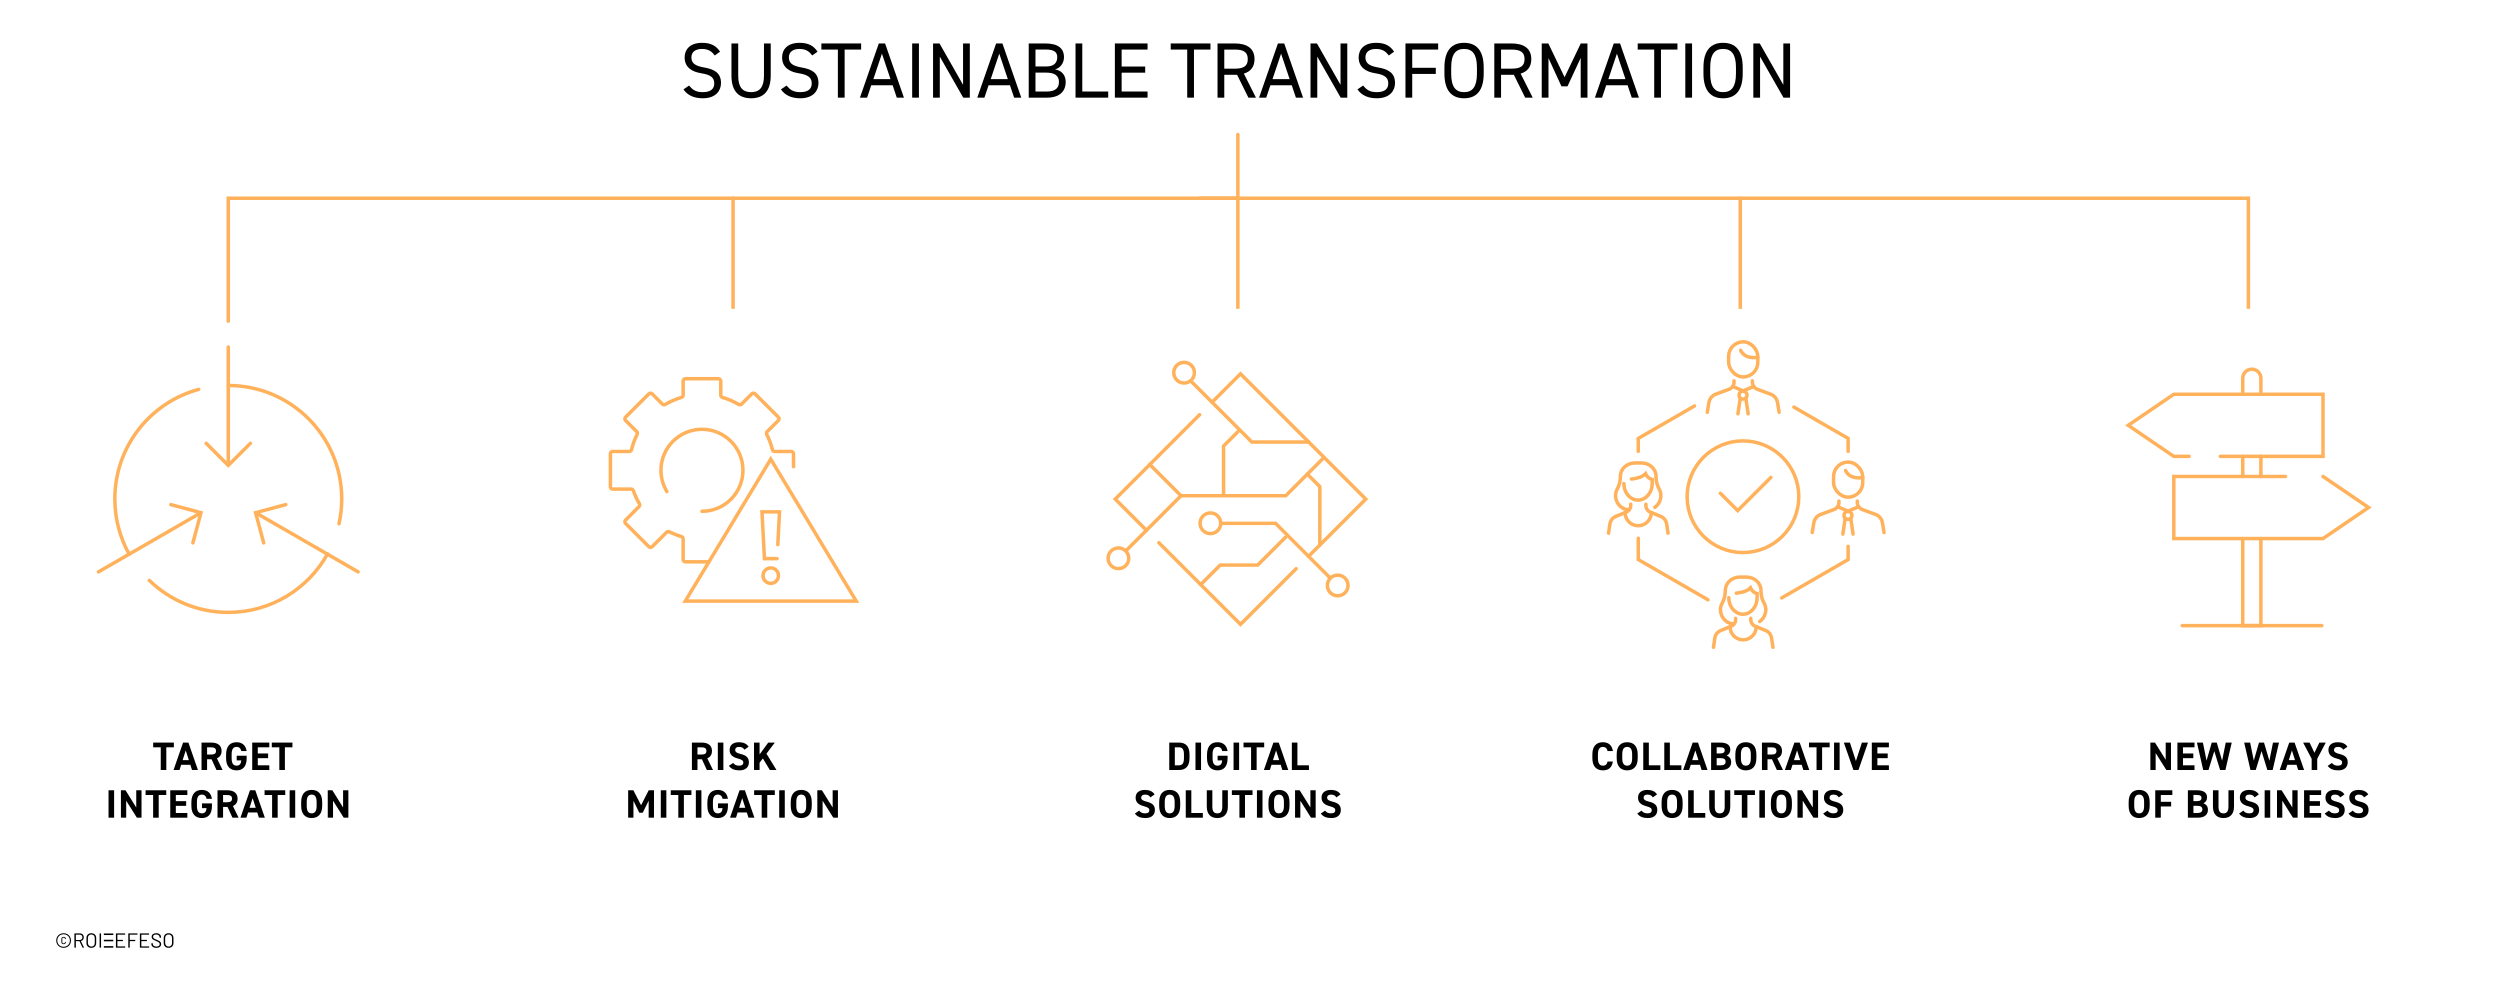 <?xml version="1.0" encoding="UTF-8"?>
<svg xmlns="http://www.w3.org/2000/svg" xmlns:xlink="http://www.w3.org/1999/xlink" id="Ebene_1" data-name="Ebene 1" viewBox="0 0 1069.452 420.997">
  <defs>
    <filter id="drop-shadow-1" filterUnits="userSpaceOnUse">
      <feOffset dx="0" dy="2"></feOffset>
      <feGaussianBlur result="blur" stdDeviation="4"></feGaussianBlur>
      <feFlood flood-color="#000" flood-opacity=".3"></feFlood>
      <feComposite in2="blur" operator="in"></feComposite>
      <feComposite in="SourceGraphic"></feComposite>
    </filter>
    <filter id="drop-shadow-2" filterUnits="userSpaceOnUse">
      <feOffset dx="0" dy="2"></feOffset>
      <feGaussianBlur result="blur-2" stdDeviation="4"></feGaussianBlur>
      <feFlood flood-color="#000" flood-opacity=".3"></feFlood>
      <feComposite in2="blur-2" operator="in"></feComposite>
      <feComposite in="SourceGraphic"></feComposite>
    </filter>
    <filter id="drop-shadow-3" filterUnits="userSpaceOnUse">
      <feOffset dx="0" dy="2"></feOffset>
      <feGaussianBlur result="blur-3" stdDeviation="4"></feGaussianBlur>
      <feFlood flood-color="#000" flood-opacity=".3"></feFlood>
      <feComposite in2="blur-3" operator="in"></feComposite>
      <feComposite in="SourceGraphic"></feComposite>
    </filter>
    <filter id="drop-shadow-4" filterUnits="userSpaceOnUse">
      <feOffset dx="0" dy="2"></feOffset>
      <feGaussianBlur result="blur-4" stdDeviation="4"></feGaussianBlur>
      <feFlood flood-color="#000" flood-opacity=".3"></feFlood>
      <feComposite in2="blur-4" operator="in"></feComposite>
      <feComposite in="SourceGraphic"></feComposite>
    </filter>
    <filter id="drop-shadow-5" filterUnits="userSpaceOnUse">
      <feOffset dx="0" dy="2"></feOffset>
      <feGaussianBlur result="blur-5" stdDeviation="4"></feGaussianBlur>
      <feFlood flood-color="#000" flood-opacity=".3"></feFlood>
      <feComposite in2="blur-5" operator="in"></feComposite>
      <feComposite in="SourceGraphic"></feComposite>
    </filter>
  </defs>
  <polyline points="961.82 134.096 961.82 84.798 513.363 84.798" style="fill: none; stroke: #ffb25b; stroke-linecap: round; stroke-miterlimit: 10; stroke-width: 1.5px;"></polyline>
  <line x1="313.594" y1="135.012" x2="313.594" y2="84.798" style="fill: none; stroke: #ffb25b; stroke-linecap: round; stroke-miterlimit: 10; stroke-width: 1.5px;"></line>
  <line x1="529.534" y1="84.798" x2="529.534" y2="135.012" style="fill: none; stroke: #ffb25b; stroke-linecap: round; stroke-miterlimit: 10; stroke-width: 1.5px;"></line>
  <line x1="744.456" y1="137.402" x2="744.456" y2="84.798" style="fill: none; stroke: #ffb25b; stroke-linecap: round; stroke-miterlimit: 10; stroke-width: 1.5px;"></line>
  <g>
    <path d="m305.778,23.728c-1.243-1.613-2.587-2.789-5.51-2.789-2.688,0-4.503,1.21-4.503,3.629,0,2.755,2.083,3.696,5.478,4.301,4.469.772,7.189,2.386,7.189,6.687,0,3.023-2.016,6.484-7.795,6.484-3.763,0-6.519-1.276-8.266-3.797l2.386-1.646c1.512,1.781,2.856,2.823,5.88,2.823,3.797,0,4.906-1.748,4.906-3.73,0-2.184-1.109-3.662-5.478-4.334s-7.19-2.755-7.19-6.787c0-3.326,2.185-6.25,7.493-6.25,3.696,0,6.015,1.243,7.661,3.797l-2.252,1.613Z"></path>
    <path d="m329.701,18.587v13.742c0,6.854-3.26,9.71-8.4,9.71s-8.399-2.855-8.399-9.677v-13.775h2.889v13.775c0,5.074,1.949,7.057,5.511,7.057s5.511-1.982,5.511-7.057v-13.775h2.89Z"></path>
    <path d="m347.473,23.728c-1.243-1.613-2.587-2.789-5.51-2.789-2.688,0-4.503,1.21-4.503,3.629,0,2.755,2.083,3.696,5.478,4.301,4.469.772,7.189,2.386,7.189,6.687,0,3.023-2.016,6.484-7.795,6.484-3.763,0-6.519-1.276-8.266-3.797l2.386-1.646c1.512,1.781,2.856,2.823,5.88,2.823,3.797,0,4.906-1.748,4.906-3.73,0-2.184-1.109-3.662-5.478-4.334s-7.19-2.755-7.19-6.787c0-3.326,2.185-6.25,7.493-6.25,3.696,0,6.015,1.243,7.661,3.797l-2.252,1.613Z"></path>
    <path d="m368.372,18.587v2.62h-7.057v20.563h-2.89v-20.563h-7.056v-2.62h17.002Z"></path>
    <path d="m367.867,41.771l8.064-23.184h2.688l8.064,23.184h-3.058l-1.781-5.309h-9.139l-1.781,5.309h-3.058Zm5.746-7.93h7.324l-3.662-10.887-3.662,10.887Z"></path>
    <path d="m393.099,41.771h-2.89v-23.184h2.89v23.184Z"></path>
    <path d="m414.87,18.587v23.184h-2.822l-10.014-17.539v17.539h-2.889v-23.184h2.755l10.08,17.707v-17.707h2.89Z"></path>
    <path d="m418.061,41.771l8.064-23.184h2.688l8.064,23.184h-3.058l-1.781-5.309h-9.139l-1.781,5.309h-3.058Zm5.746-7.93h7.324l-3.662-10.887-3.662,10.887Z"></path>
    <path d="m447.157,18.587c5.41,0,7.997,2.049,7.997,5.913,0,2.419-1.579,4.637-3.83,5.175,2.923.537,4.569,2.486,4.569,5.443,0,3.359-2.05,6.652-7.997,6.652h-7.828v-23.184h7.089Zm-4.2,9.845h4.704c3.26,0,4.604-1.646,4.604-3.932,0-2.05-1.042-3.326-5.107-3.326h-4.2v7.258Zm0,10.718h4.939c3.494,0,5.107-1.512,5.107-4.031,0-2.789-1.814-4.066-5.645-4.066h-4.402v8.098Z"></path>
    <path d="m462.981,39.15h11.089v2.621h-13.978v-23.184h2.889v20.562Z"></path>
    <path d="m490.902,18.587v2.62h-11.089v7.258h10.08v2.621h-10.08v8.063h11.089v2.621h-13.978v-23.184h13.978Z"></path>
    <path d="m517.813,18.587v2.62h-7.057v20.563h-2.89v-20.563h-7.056v-2.62h17.002Z"></path>
    <path d="m534.04,41.771l-4.838-9.777h-5.478v9.777h-2.889v-23.184h7.392c5.343,0,8.434,2.217,8.434,6.72,0,3.259-1.613,5.309-4.569,6.183l5.174,10.281h-3.226Zm-5.812-12.398c3.931,0,5.544-1.21,5.544-4.065,0-2.89-1.613-4.1-5.544-4.1h-4.503v8.165h4.503Z"></path>
    <path d="m538.609,41.771l8.064-23.184h2.688l8.064,23.184h-3.058l-1.781-5.309h-9.139l-1.781,5.309h-3.058Zm5.746-7.93h7.324l-3.662-10.887-3.662,10.887Z"></path>
    <path d="m576.34,18.587v23.184h-2.822l-10.014-17.539v17.539h-2.889v-23.184h2.755l10.08,17.707v-17.707h2.89Z"></path>
    <path d="m594.112,23.728c-1.243-1.613-2.587-2.789-5.51-2.789-2.688,0-4.503,1.21-4.503,3.629,0,2.755,2.083,3.696,5.478,4.301,4.469.772,7.189,2.386,7.189,6.687,0,3.023-2.016,6.484-7.795,6.484-3.763,0-6.519-1.276-8.266-3.797l2.386-1.646c1.512,1.781,2.856,2.823,5.88,2.823,3.797,0,4.906-1.748,4.906-3.73,0-2.184-1.109-3.662-5.478-4.334s-7.19-2.755-7.19-6.787c0-3.326,2.185-6.25,7.493-6.25,3.696,0,6.015,1.243,7.661,3.797l-2.252,1.613Z"></path>
    <path d="m615.212,18.587v2.62h-11.089v7.796h10.08v2.62h-10.08v10.147h-2.889v-23.184h13.978Z"></path>
    <path d="m626.299,42.04c-5.141,0-8.4-3.091-8.4-10.584v-2.554c0-7.492,3.26-10.584,8.4-10.584s8.399,3.092,8.399,10.584v2.554c0,7.493-3.259,10.584-8.399,10.584Zm-5.511-10.584c0,5.746,1.949,7.964,5.511,7.964s5.51-2.218,5.51-7.964v-2.554c0-5.745-1.948-7.963-5.51-7.963s-5.511,2.218-5.511,7.963v2.554Z"></path>
    <path d="m652.438,41.771l-4.838-9.777h-5.478v9.777h-2.889v-23.184h7.392c5.342,0,8.434,2.217,8.434,6.72,0,3.259-1.613,5.309-4.569,6.183l5.174,10.281h-3.226Zm-5.812-12.398c3.931,0,5.544-1.21,5.544-4.065,0-2.89-1.613-4.1-5.544-4.1h-4.503v8.165h4.503Z"></path>
    <path d="m669.304,33.035l6.921-14.447h2.856v23.184h-2.89v-17.002l-5.645,12.164h-2.588l-5.544-12.062v16.9h-2.889v-23.184h2.822l6.955,14.447Z"></path>
    <path d="m682.272,41.771l8.064-23.184h2.688l8.064,23.184h-3.058l-1.781-5.309h-9.139l-1.781,5.309h-3.058Zm5.746-7.93h7.324l-3.662-10.887-3.662,10.887Z"></path>
    <path d="m717.584,18.587v2.62h-7.057v20.563h-2.89v-20.563h-7.056v-2.62h17.002Z"></path>
    <path d="m723.832,41.771h-2.89v-23.184h2.89v23.184Z"></path>
    <path d="m737.104,42.04c-5.141,0-8.4-3.091-8.4-10.584v-2.554c0-7.492,3.26-10.584,8.4-10.584s8.399,3.092,8.399,10.584v2.554c0,7.493-3.259,10.584-8.399,10.584Zm-5.511-10.584c0,5.746,1.949,7.964,5.511,7.964s5.51-2.218,5.51-7.964v-2.554c0-5.745-1.948-7.963-5.51-7.963s-5.511,2.218-5.511,7.963v2.554Z"></path>
    <path d="m765.763,18.587v23.184h-2.822l-10.014-17.539v17.539h-2.889v-23.184h2.755l10.08,17.707v-17.707h2.89Z"></path>
  </g>
  <g>
    <circle cx="97.655" cy="212.788" r="82.692" style="fill: #fff; filter: url(#drop-shadow-1);"></circle>
    <path d="m55.25,237.056c-3.902-6.991-6.126-15.046-6.126-23.621,0-22.417,15.198-41.283,35.853-46.858" style="fill: none; stroke: #ffb25b; stroke-linecap: round; stroke-miterlimit: 10; stroke-width: 1.5px;"></path>
    <path d="m140.104,236.976c-8.283,14.905-24.188,24.99-42.449,24.99-13.13,0-25.042-5.214-33.779-13.685" style="fill: none; stroke: #ffb25b; stroke-linecap: round; stroke-miterlimit: 10; stroke-width: 1.5px;"></path>
    <path d="m97.655,164.905c26.803,0,48.531,21.728,48.531,48.531,0,3.643-.402,7.193-1.163,10.607" style="fill: none; stroke: #ffb25b; stroke-linecap: round; stroke-miterlimit: 10; stroke-width: 1.5px;"></path>
    <line x1="97.655" y1="198.703" x2="97.655" y2="148.443" style="fill: none; stroke: #ffb25b; stroke-linecap: round; stroke-miterlimit: 10; stroke-width: 1.5px;"></line>
    <polyline points="107.105 189.637 97.655 199.087 88.205 189.637" style="fill: none; stroke: #ffb25b; stroke-linecap: round; stroke-miterlimit: 10; stroke-width: 1.5px;"></polyline>
    <line x1="139.772" y1="236.891" x2="153.194" y2="244.64" style="fill: none; stroke: #ffb25b; stroke-linecap: round; stroke-miterlimit: 10; stroke-width: 1.5px;"></line>
    <line x1="109.668" y1="219.51" x2="139.772" y2="236.891" style="fill: none; stroke: #ffb25b; stroke-linecap: round; stroke-miterlimit: 10; stroke-width: 1.5px;"></line>
    <polyline points="112.794 232.227 109.335 219.318 122.244 215.859" style="fill: none; stroke: #ffb25b; stroke-linecap: round; stroke-miterlimit: 10; stroke-width: 1.5px;"></polyline>
    <line x1="85.642" y1="219.51" x2="42.116" y2="244.639" style="fill: none; stroke: #ffb25b; stroke-linecap: round; stroke-miterlimit: 10; stroke-width: 1.5px;"></line>
    <polyline points="73.066 215.858 85.975 219.317 82.516 232.226" style="fill: none; stroke: #ffb25b; stroke-linecap: round; stroke-miterlimit: 10; stroke-width: 1.5px;"></polyline>
  </g>
  <g>
    <circle cx="313.696" cy="212.788" r="82.692" style="fill: #fff; filter: url(#drop-shadow-2);"></circle>
    <g>
      <g>
        <path d="m303.262,240.347h-10.027c-.551,0-.997-.446-.997-.997v-8.854c-.002-.439-.294-.824-.717-.944-1.792-.526-3.532-1.214-5.199-2.055-.379-.196-.841-.124-1.144.177l-6.19,6.19c-.389.389-1.02.39-1.41.001l-9.977-9.964c-.39-.389-.39-1.021-.001-1.41,0,0,0-0.0 0-0l5.783-5.783c.319-.321.379-.818.146-1.206-1.046-1.775-1.912-3.651-2.585-5.599-.135-.401-.51-.672-.933-.674h-7.897c-.551,0-.997-.446-.997-.997v-14.106c0-.551.446-.997.997-.997h7.079c.457-.002.852-.317.957-.762.556-2.272,1.369-4.473,2.423-6.561.196-.38.124-.843-.177-1.145l-4.795-4.795c-.389-.389-.389-1.021 0-1.41 0,0,0-0.0 0-0l9.977-9.964c.389-.389,1.021-.389,1.41.001l4.379,4.379c.321.319.818.38,1.206.146,2.183-1.285,4.515-2.296,6.945-3.011.424-.12.717-.507.719-.948v-6.053c0-.551.446-.997.997-.997h14.105c.551,0,.997.446.997.997h0v6.053c.002.441.295.827.719.948,2.433.716,4.768,1.729,6.953,3.016.388.233.885.173,1.207-.146l4.384-4.384c.389-.389,1.021-.389,1.41,0l9.963,9.963c.389.389.389,1.021,0,1.41l-4.795,4.795c-.301.303-.373.766-.177,1.145,1.054,2.088,1.867,4.289,2.423,6.561.104.445.5.76.957.762h7.078c.551,0,.997.446.997.997h0v5.517" style="fill: none; stroke: #ffb25b; stroke-linecap: round; stroke-miterlimit: 10; stroke-width: 1.5px;"></path>
        <path d="m300.287,218.722c9.686-.004,17.535-7.859,17.531-17.545-.004-9.686-7.859-17.535-17.545-17.531-9.686.004-17.535,7.859-17.531,17.545.001,3.204.88,6.346,2.541,9.086" style="fill: none; stroke: #ffb25b; stroke-linecap: round; stroke-miterlimit: 10; stroke-width: 1.5px;"></path>
      </g>
      <polygon points="293.152 257.138 329.713 196.415 366.274 257.138 293.152 257.138" style="fill: none; stroke: #ffb25b; stroke-linecap: round; stroke-miterlimit: 10; stroke-width: 1.5px;"></polygon>
      <g>
        <polyline points="332.415 238.974 327.011 238.974 325.963 218.971 333.464 218.971 332.728 233.016" style="fill: none; stroke: #ffb25b; stroke-linecap: round; stroke-miterlimit: 10; stroke-width: 1.5px;"></polyline>
        <circle cx="329.713" cy="246.252" r="3.309" style="fill: none; stroke: #ffb25b; stroke-linecap: round; stroke-miterlimit: 10; stroke-width: 1.5px;"></circle>
      </g>
    </g>
  </g>
  <g>
    <circle cx="529.737" cy="212.788" r="82.692" style="fill: #fff; filter: url(#drop-shadow-3);"></circle>
    <g>
      <circle cx="506.528" cy="159.432" r="4.422" style="fill: none; stroke: #ffb25b; stroke-linecap: round; stroke-miterlimit: 10; stroke-width: 1.5px;"></circle>
      <g>
        <polyline points="490.421 226.851 477.076 213.506 513.19 177.391" style="fill: none; stroke: #ffb25b; stroke-linecap: round; stroke-miterlimit: 10; stroke-width: 1.5px;"></polyline>
        <polyline points="554.466 243.288 530.662 267.092 495.731 232.161" style="fill: none; stroke: #ffb25b; stroke-linecap: round; stroke-miterlimit: 10; stroke-width: 1.5px;"></polyline>
        <polyline points="518.499 172.082 530.662 159.919 584.249 213.506 559.776 237.979" style="fill: none; stroke: #ffb25b; stroke-linecap: round; stroke-miterlimit: 10; stroke-width: 1.5px;"></polyline>
        <polyline points="529.534 184.686 523.417 190.804 523.417 211.565" style="fill: none; stroke: #ffb25b; stroke-linecap: round; stroke-miterlimit: 10; stroke-width: 1.5px;"></polyline>
        <polyline points="549.882 229.863 538.019 241.725 521.981 241.725 513.639 250.068" style="fill: none; stroke: #ffb25b; stroke-linecap: round; stroke-miterlimit: 10; stroke-width: 1.5px;"></polyline>
        <polyline points="565.827 196.261 550.024 212.064 505.208 212.064 481.572 235.7" style="fill: none; stroke: #ffb25b; stroke-linecap: round; stroke-miterlimit: 10; stroke-width: 1.5px;"></polyline>
        <polyline points="568.625 246.828 545.67 223.873 522.644 223.873" style="fill: none; stroke: #ffb25b; stroke-linecap: round; stroke-miterlimit: 10; stroke-width: 1.5px;"></polyline>
        <polyline points="559.253 202.836 564.599 208.182 564.599 233.035" style="fill: none; stroke: #ffb25b; stroke-linecap: round; stroke-miterlimit: 10; stroke-width: 1.5px;"></polyline>
        <polyline points="509.65 163.233 535.509 189.092 559.893 189.092" style="fill: none; stroke: #ffb25b; stroke-linecap: round; stroke-miterlimit: 10; stroke-width: 1.5px;"></polyline>
        <line x1="505.208" y1="212.064" x2="491.863" y2="198.719" style="fill: none; stroke: #ffb25b; stroke-linecap: round; stroke-miterlimit: 10; stroke-width: 1.5px;"></line>
        <circle cx="572.243" cy="250.446" r="4.422" style="fill: none; stroke: #ffb25b; stroke-linecap: round; stroke-miterlimit: 10; stroke-width: 1.5px;"></circle>
        <circle cx="478.446" cy="238.827" r="4.422" style="fill: none; stroke: #ffb25b; stroke-linecap: round; stroke-miterlimit: 10; stroke-width: 1.5px;"></circle>
        <circle cx="517.785" cy="223.843" r="4.422" style="fill: none; stroke: #ffb25b; stroke-linecap: round; stroke-miterlimit: 10; stroke-width: 1.5px;"></circle>
      </g>
    </g>
  </g>
  <g>
    <circle cx="745.779" cy="212.788" r="82.692" style="fill: #fff; filter: url(#drop-shadow-4);"></circle>
    <g>
      <g>
        <rect x="739.47" y="146.225" width="12.481" height="15.011" rx="6.24" ry="6.24" style="fill: none; stroke: #ffb25b; stroke-linecap: round; stroke-miterlimit: 10; stroke-width: 1.5px;"></rect>
        <path d="m741.78,162.921v.577c0,1.344-.836,2.546-2.097,3.013l-5.704,2.114c-1.554.576-2.679,1.941-2.947,3.576l-.684,4.171" style="fill: none; stroke: #ffb25b; stroke-linecap: round; stroke-miterlimit: 10; stroke-width: 1.5px;"></path>
        <path d="m749.642,162.921v.577c0,1.344.836,2.546,2.097,3.013l5.704,2.114c1.554.576,2.679,1.941,2.947,3.576l.684,4.171" style="fill: none; stroke: #ffb25b; stroke-linecap: round; stroke-miterlimit: 10; stroke-width: 1.5px;"></path>
        <line x1="741.208" y1="165.328" x2="745.711" y2="167.213" style="fill: none; stroke: #ffb25b; stroke-linecap: round; stroke-miterlimit: 10; stroke-width: 1.5px;"></line>
        <line x1="750.214" y1="165.328" x2="745.711" y2="167.213" style="fill: none; stroke: #ffb25b; stroke-linecap: round; stroke-miterlimit: 10; stroke-width: 1.5px;"></line>
        <path d="m744.621,149.84s1.324,3.889,7.33,3.026" style="fill: none; stroke: #ffb25b; stroke-linecap: round; stroke-miterlimit: 10; stroke-width: 1.5px;"></path>
        <circle cx="745.633" cy="169.054" r="1.688" style="fill: none; stroke: #ffb25b; stroke-linecap: round; stroke-miterlimit: 10; stroke-width: 1.5px;"></circle>
        <line x1="743.459" y1="177.031" x2="744.456" y2="170.264" style="fill: none; stroke: #ffb25b; stroke-linecap: round; stroke-miterlimit: 10; stroke-width: 1.5px;"></line>
        <line x1="747.819" y1="177.031" x2="746.823" y2="170.264" style="fill: none; stroke: #ffb25b; stroke-linecap: round; stroke-miterlimit: 10; stroke-width: 1.5px;"></line>
      </g>
      <g>
        <path d="m742.456,264.515v.531c.034,1.19-.651,2.285-1.736,2.775l-4.723,1.947c-1.336.592-2.263,1.843-2.44,3.294l-.566,3.842" style="fill: none; stroke: #ffb25b; stroke-linecap: round; stroke-miterlimit: 10; stroke-width: 1.5px;"></path>
        <path d="m748.965,264.515v.531c-.034,1.19.651,2.285,1.736,2.775l4.723,1.947c1.336.592,2.263,1.843,2.44,3.294l.566,3.842" style="fill: none; stroke: #ffb25b; stroke-linecap: round; stroke-miterlimit: 10; stroke-width: 1.5px;"></path>
        <path d="m738.718,265.966c.855.57,1.859.876,2.886.879m11.174-.974c1.141-.818,1.971-1.998,2.355-3.348.447-1.445.302-3.007-.403-4.345-.904-1.587-1.391-3.378-1.415-5.204v-.375c0-3.164-2.777-5.729-6.203-5.729h-2.866c-3.426,0-6.203,2.565-6.203,5.729v.375c-.024,1.826-.511,3.617-1.415,5.204-.705,1.338-.85,2.901-.403,4.345.399,1.406,1.282,2.625,2.493,3.442" style="fill: none; stroke: #ffb25b; stroke-linecap: round; stroke-miterlimit: 10; stroke-width: 1.5px;"></path>
        <path d="m742.759,253.739c.118-.026,4.218-.284,6.076-2.246.514,1.212,1.558,2.119,2.83,2.457h0v1.72c0,3.912-2.713,7.084-6.06,7.084h0c-3.347,0-6.06-3.172-6.06-7.084" style="fill: none; stroke: #ffb25b; stroke-linecap: round; stroke-miterlimit: 10; stroke-width: 1.5px;"></path>
        <path d="m751.27,268.114c0,3.088-2.503,5.591-5.591,5.591-3.088,0-5.591-2.503-5.591-5.591h0" style="fill: none; stroke: #ffb25b; stroke-linecap: round; stroke-miterlimit: 10; stroke-width: 1.5px;"></path>
      </g>
      <g>
        <rect x="784.354" y="197.666" width="12.481" height="15.011" rx="6.24" ry="6.24" style="fill: none; stroke: #ffb25b; stroke-linecap: round; stroke-miterlimit: 10; stroke-width: 1.5px;"></rect>
        <path d="m786.664,214.363v.577c0,1.344-.836,2.546-2.097,3.013l-5.704,2.114c-1.554.576-2.679,1.941-2.947,3.576l-.684,4.171" style="fill: none; stroke: #ffb25b; stroke-linecap: round; stroke-miterlimit: 10; stroke-width: 1.5px;"></path>
        <path d="m794.526,214.363v.577c0,1.344.836,2.546,2.097,3.013l5.704,2.114c1.554.576,2.679,1.941,2.947,3.576l.684,4.171" style="fill: none; stroke: #ffb25b; stroke-linecap: round; stroke-miterlimit: 10; stroke-width: 1.5px;"></path>
        <line x1="786.092" y1="216.77" x2="790.595" y2="218.654" style="fill: none; stroke: #ffb25b; stroke-linecap: round; stroke-miterlimit: 10; stroke-width: 1.5px;"></line>
        <line x1="795.098" y1="216.77" x2="790.595" y2="218.654" style="fill: none; stroke: #ffb25b; stroke-linecap: round; stroke-miterlimit: 10; stroke-width: 1.5px;"></line>
        <path d="m789.505,201.282s1.324,3.889,7.33,3.026" style="fill: none; stroke: #ffb25b; stroke-linecap: round; stroke-miterlimit: 10; stroke-width: 1.5px;"></path>
        <circle cx="790.517" cy="220.496" r="1.688" style="fill: none; stroke: #ffb25b; stroke-linecap: round; stroke-miterlimit: 10; stroke-width: 1.5px;"></circle>
        <line x1="788.343" y1="228.472" x2="789.34" y2="221.705" style="fill: none; stroke: #ffb25b; stroke-linecap: round; stroke-miterlimit: 10; stroke-width: 1.5px;"></line>
        <line x1="792.703" y1="228.472" x2="791.707" y2="221.705" style="fill: none; stroke: #ffb25b; stroke-linecap: round; stroke-miterlimit: 10; stroke-width: 1.5px;"></line>
      </g>
      <g>
        <path d="m697.572,215.696v.531c.034,1.19-.651,2.285-1.736,2.775l-4.723,1.947c-1.336.592-2.263,1.843-2.44,3.294l-.566,3.842" style="fill: none; stroke: #ffb25b; stroke-linecap: round; stroke-miterlimit: 10; stroke-width: 1.5px;"></path>
        <path d="m704.081,215.696v.531c-.034,1.19.651,2.285,1.736,2.775l4.723,1.947c1.336.592,2.263,1.843,2.44,3.294l.566,3.842" style="fill: none; stroke: #ffb25b; stroke-linecap: round; stroke-miterlimit: 10; stroke-width: 1.5px;"></path>
        <path d="m693.834,217.148c.855.57,1.859.876,2.886.879m11.174-.974c1.141-.818,1.971-1.998,2.355-3.348.447-1.445.302-3.007-.403-4.345-.904-1.587-1.391-3.378-1.415-5.204v-.375c0-3.164-2.777-5.729-6.203-5.729h-2.866c-3.426,0-6.203,2.565-6.203,5.729v.375c-.024,1.826-.511,3.617-1.415,5.204-.705,1.338-.85,2.901-.403,4.345.399,1.406,1.282,2.625,2.493,3.442" style="fill: none; stroke: #ffb25b; stroke-linecap: round; stroke-miterlimit: 10; stroke-width: 1.5px;"></path>
        <path d="m697.875,204.92c.118-.026,4.218-.284,6.076-2.246.514,1.212,1.558,2.119,2.83,2.457h0v1.72c0,3.912-2.713,7.084-6.06,7.084h0c-3.347,0-6.06-3.172-6.06-7.084" style="fill: none; stroke: #ffb25b; stroke-linecap: round; stroke-miterlimit: 10; stroke-width: 1.5px;"></path>
        <path d="m706.386,219.296c0,3.088-2.503,5.591-5.591,5.591-3.088,0-5.591-2.503-5.591-5.591h0" style="fill: none; stroke: #ffb25b; stroke-linecap: round; stroke-miterlimit: 10; stroke-width: 1.5px;"></path>
      </g>
      <polyline points="724.892 173.647 700.827 187.541 700.827 193.091" style="fill: none; stroke: #ffb25b; stroke-linecap: round; stroke-miterlimit: 10; stroke-width: 1.5px;"></polyline>
      <polyline points="767.389 174.143 790.595 187.541 790.595 193.091" style="fill: none; stroke: #ffb25b; stroke-linecap: round; stroke-miterlimit: 10; stroke-width: 1.5px;"></polyline>
      <polyline points="762.167 255.782 790.595 239.369 790.595 233.706" style="fill: none; stroke: #ffb25b; stroke-linecap: round; stroke-miterlimit: 10; stroke-width: 1.5px;"></polyline>
      <polyline points="700.827 230.248 700.827 239.369 730.656 256.591" style="fill: none; stroke: #ffb25b; stroke-linecap: round; stroke-miterlimit: 10; stroke-width: 1.5px;"></polyline>
      <g>
        <circle cx="745.606" cy="212.488" r="23.881" style="fill: none; stroke: #ffb25b; stroke-linecap: round; stroke-miterlimit: 10; stroke-width: 1.5px;"></circle>
        <polyline points="735.952 211.024 743.351 218.422 757.535 204.24" style="fill: none; stroke: #ffb25b; stroke-linecap: round; stroke-miterlimit: 10; stroke-width: 1.5px;"></polyline>
      </g>
    </g>
  </g>
  <circle cx="961.82" cy="212.788" r="82.692" style="fill: #fff; filter: url(#drop-shadow-5);"></circle>
  <polyline points="529.534 57.53 529.534 84.798 97.655 84.798 97.655 137.402" style="fill: none; stroke: #ffb25b; stroke-linecap: round; stroke-miterlimit: 10; stroke-width: 1.5px;"></polyline>
  <g>
    <path d="m74.372,317.664v2.023h-3.229v9.705h-2.38v-9.705h-3.229v-2.023h8.839Z"></path>
    <path d="m74.237,329.392l4.08-11.729h2.277l4.08,11.729h-2.533l-.714-2.227h-3.927l-.714,2.227h-2.55Zm3.893-4.232h2.652l-1.326-4.131-1.326,4.131Z"></path>
    <path d="m92.596,329.392l-2.107-4.605h-1.903v4.605h-2.38v-11.729h4.198c2.703,0,4.386,1.207,4.386,3.587,0,1.581-.731,2.618-2.006,3.145l2.431,4.997h-2.618Zm-2.413-6.611c1.41,0,2.227-.307,2.227-1.53s-.816-1.563-2.227-1.563h-1.598v3.094h1.598Z"></path>
    <path d="m105.517,323.291v1.07c0,3.587-1.666,5.185-4.318,5.185-2.635,0-4.487-1.598-4.487-5.185v-1.496c0-3.79,1.853-5.354,4.487-5.354,2.465,0,3.944,1.394,4.301,3.79h-2.277c-.204-1.071-.833-1.784-2.023-1.784-1.377,0-2.107.935-2.107,3.178v1.666c0,2.244.73,3.179,2.107,3.179,1.343,0,1.887-.833,2.023-2.243h-1.972v-2.006h4.267Z"></path>
    <path d="m115.206,317.664v2.023h-4.93v2.635h4.42v2.006h-4.42v3.059h4.93v2.006h-7.309v-11.729h7.309Z"></path>
    <path d="m125.101,317.664v2.023h-3.23v9.705h-2.38v-9.705h-3.229v-2.023h8.84Z"></path>
    <path d="m48.814,349.792h-2.38v-11.729h2.38v11.729Z"></path>
    <path d="m60.543,338.064v11.729h-1.989l-4.572-7.258v7.258h-2.261v-11.729h1.972l4.59,7.359v-7.359h2.261Z"></path>
    <path d="m71.117,338.064v2.022h-3.229v9.706h-2.38v-9.706h-3.229v-2.022h8.839Z"></path>
    <path d="m80.144,338.064v2.022h-4.93v2.635h4.42v2.006h-4.42v3.06h4.93v2.006h-7.309v-11.729h7.309Z"></path>
    <path d="m90.667,343.69v1.071c0,3.586-1.666,5.184-4.318,5.184-2.635,0-4.487-1.598-4.487-5.184v-1.496c0-3.791,1.853-5.354,4.487-5.354,2.465,0,3.944,1.394,4.301,3.79h-2.277c-.204-1.07-.833-1.784-2.023-1.784-1.377,0-2.107.935-2.107,3.179v1.666c0,2.244.73,3.178,2.107,3.178,1.343,0,1.887-.832,2.023-2.243h-1.972v-2.006h4.267Z"></path>
    <path d="m99.439,349.792l-2.107-4.606h-1.904v4.606h-2.379v-11.729h4.198c2.703,0,4.386,1.207,4.386,3.586,0,1.581-.731,2.618-2.006,3.145l2.431,4.998h-2.618Zm-2.413-6.612c1.41,0,2.227-.306,2.227-1.53,0-1.224-.816-1.563-2.227-1.563h-1.599v3.094h1.599Z"></path>
    <path d="m102.856,349.792l4.08-11.729h2.277l4.08,11.729h-2.533l-.714-2.227h-3.927l-.714,2.227h-2.55Zm3.893-4.232h2.652l-1.326-4.131-1.326,4.131Z"></path>
    <path d="m122.015,338.064v2.022h-3.23v9.706h-2.38v-9.706h-3.229v-2.022h8.84Z"></path>
    <path d="m126.283,349.792h-2.38v-11.729h2.38v11.729Z"></path>
    <path d="m133.32,349.945c-2.635,0-4.487-1.598-4.487-5.184v-1.666c0-3.621,1.853-5.185,4.487-5.185,2.652,0,4.505,1.563,4.505,5.185v1.666c0,3.586-1.853,5.184-4.505,5.184Zm-2.107-5.184c0,2.244.73,3.178,2.107,3.178s2.125-.934,2.125-3.178v-1.666c0-2.244-.748-3.179-2.125-3.179s-2.107.935-2.107,3.179v1.666Z"></path>
    <path d="m149.027,338.064v11.729h-1.988l-4.572-7.258v7.258h-2.261v-11.729h1.972l4.589,7.359v-7.359h2.261Z"></path>
  </g>
  <g>
    <path d="m302.374,329.392l-2.107-4.605h-1.903v4.605h-2.38v-11.729h4.198c2.703,0,4.386,1.207,4.386,3.587,0,1.581-.731,2.618-2.006,3.145l2.431,4.997h-2.618Zm-2.413-6.611c1.41,0,2.227-.307,2.227-1.53s-.816-1.563-2.227-1.563h-1.598v3.094h1.598Z"></path>
    <path d="m309.447,329.392h-2.38v-11.729h2.38v11.729Z"></path>
    <path d="m318.456,320.707c-.51-.799-1.121-1.189-2.312-1.189-1.07,0-1.648.492-1.648,1.291,0,.918.748,1.326,2.312,1.717,2.448.612,3.553,1.53,3.553,3.604,0,1.922-1.292,3.417-4.046,3.417-2.057,0-3.484-.562-4.521-1.921l1.819-1.258c.629.782,1.343,1.173,2.55,1.173,1.359,0,1.818-.595,1.818-1.309,0-.815-.493-1.274-2.396-1.769-2.312-.611-3.468-1.717-3.468-3.654,0-1.853,1.224-3.297,4.012-3.297,1.87,0,3.28.629,4.113,1.92l-1.785,1.275Z"></path>
    <path d="m329.318,329.392l-2.991-4.945-1.394,1.835v3.11h-2.38v-11.729h2.38v5.066l3.705-5.066h2.822l-3.587,4.742,4.283,6.986h-2.839Z"></path>
    <path d="m274.239,344.455l3.264-6.391h2.261v11.729h-2.277v-7.275l-2.55,5.168h-1.445l-2.516-5.117v7.225h-2.261v-11.729h2.227l3.297,6.391Z"></path>
    <path d="m285.052,349.792h-2.38v-11.729h2.38v11.729Z"></path>
    <path d="m295.777,338.064v2.022h-3.229v9.706h-2.38v-9.706h-3.229v-2.022h8.839Z"></path>
    <path d="m300.046,349.792h-2.38v-11.729h2.38v11.729Z"></path>
    <path d="m311.401,343.69v1.071c0,3.586-1.666,5.184-4.318,5.184-2.635,0-4.487-1.598-4.487-5.184v-1.496c0-3.791,1.853-5.354,4.487-5.354,2.465,0,3.944,1.394,4.301,3.79h-2.277c-.204-1.07-.833-1.784-2.023-1.784-1.377,0-2.107.935-2.107,3.179v1.666c0,2.244.73,3.178,2.107,3.178,1.343,0,1.887-.832,2.023-2.243h-1.972v-2.006h4.267Z"></path>
    <path d="m312.285,349.792l4.08-11.729h2.277l4.08,11.729h-2.533l-.714-2.227h-3.927l-.714,2.227h-2.55Zm3.893-4.232h2.652l-1.326-4.131-1.326,4.131Z"></path>
    <path d="m331.443,338.064v2.022h-3.229v9.706h-2.38v-9.706h-3.229v-2.022h8.839Z"></path>
    <path d="m335.712,349.792h-2.38v-11.729h2.38v11.729Z"></path>
    <path d="m342.749,349.945c-2.635,0-4.487-1.598-4.487-5.184v-1.666c0-3.621,1.853-5.185,4.487-5.185,2.652,0,4.505,1.563,4.505,5.185v1.666c0,3.586-1.853,5.184-4.505,5.184Zm-2.107-5.184c0,2.244.73,3.178,2.107,3.178s2.125-.934,2.125-3.178v-1.666c0-2.244-.748-3.179-2.125-3.179s-2.107.935-2.107,3.179v1.666Z"></path>
    <path d="m358.456,338.064v11.729h-1.988l-4.572-7.258v7.258h-2.261v-11.729h1.972l4.589,7.359v-7.359h2.261Z"></path>
  </g>
  <g>
    <path d="m500.184,329.392v-11.729h4.165c2.651,0,4.504,1.359,4.504,5.1v1.529c0,3.723-1.853,5.1-4.504,5.1h-4.165Zm6.289-5.1v-1.529c0-2.023-.544-3.076-2.124-3.076h-1.785v7.699h1.785c1.58,0,2.124-1.07,2.124-3.094Z"></path>
    <path d="m513.785,329.392h-2.38v-11.729h2.38v11.729Z"></path>
    <path d="m525.139,323.291v1.07c0,3.587-1.666,5.185-4.318,5.185-2.635,0-4.487-1.598-4.487-5.185v-1.496c0-3.79,1.853-5.354,4.487-5.354,2.465,0,3.944,1.394,4.301,3.79h-2.277c-.204-1.071-.833-1.784-2.023-1.784-1.377,0-2.107.935-2.107,3.178v1.666c0,2.244.73,3.179,2.107,3.179,1.343,0,1.887-.833,2.023-2.243h-1.972v-2.006h4.267Z"></path>
    <path d="m530.07,329.392h-2.38v-11.729h2.38v11.729Z"></path>
    <path d="m540.795,317.664v2.023h-3.229v9.705h-2.38v-9.705h-3.229v-2.023h8.839Z"></path>
    <path d="m540.66,329.392l4.08-11.729h2.277l4.08,11.729h-2.533l-.714-2.227h-3.927l-.714,2.227h-2.55Zm3.893-4.232h2.652l-1.326-4.131-1.326,4.131Z"></path>
    <path d="m555.008,327.386h4.93v2.006h-7.309v-11.729h2.379v9.723Z"></path>
    <path d="m492.135,341.107c-.51-.799-1.122-1.19-2.312-1.19-1.07,0-1.648.493-1.648,1.292,0,.918.748,1.326,2.312,1.717,2.448.611,3.553,1.529,3.553,3.604,0,1.921-1.292,3.416-4.045,3.416-2.058,0-3.485-.561-4.522-1.92l1.819-1.258c.629.781,1.343,1.172,2.55,1.172,1.359,0,1.818-.594,1.818-1.309,0-.815-.492-1.274-2.396-1.768-2.312-.611-3.468-1.717-3.468-3.654,0-1.854,1.224-3.298,4.012-3.298,1.87,0,3.28.629,4.113,1.921l-1.784,1.275Z"></path>
    <path d="m500.363,349.945c-2.635,0-4.487-1.598-4.487-5.184v-1.666c0-3.621,1.853-5.185,4.487-5.185,2.651,0,4.505,1.563,4.505,5.185v1.666c0,3.586-1.854,5.184-4.505,5.184Zm-2.107-5.184c0,2.244.73,3.178,2.107,3.178s2.125-.934,2.125-3.178v-1.666c0-2.244-.748-3.179-2.125-3.179s-2.107.935-2.107,3.179v1.666Z"></path>
    <path d="m509.627,347.787h4.93v2.006h-7.309v-11.729h2.379v9.723Z"></path>
    <path d="m525.25,338.064v6.969c0,3.468-1.904,4.912-4.505,4.912s-4.504-1.444-4.504-4.895v-6.986h2.38v6.986c0,2.006.662,2.889,2.124,2.889s2.125-.883,2.125-2.889v-6.986h2.38Z"></path>
    <path d="m535.807,338.064v2.022h-3.23v9.706h-2.38v-9.706h-3.229v-2.022h8.84Z"></path>
    <path d="m540.075,349.792h-2.38v-11.729h2.38v11.729Z"></path>
    <path d="m547.112,349.945c-2.635,0-4.487-1.598-4.487-5.184v-1.666c0-3.621,1.853-5.185,4.487-5.185,2.652,0,4.505,1.563,4.505,5.185v1.666c0,3.586-1.853,5.184-4.505,5.184Zm-2.107-5.184c0,2.244.73,3.178,2.107,3.178s2.125-.934,2.125-3.178v-1.666c0-2.244-.748-3.179-2.125-3.179s-2.107.935-2.107,3.179v1.666Z"></path>
    <path d="m562.819,338.064v11.729h-1.988l-4.572-7.258v7.258h-2.261v-11.729h1.972l4.589,7.359v-7.359h2.261Z"></path>
    <path d="m571.676,341.107c-.51-.799-1.121-1.19-2.312-1.19-1.07,0-1.648.493-1.648,1.292,0,.918.748,1.326,2.312,1.717,2.448.611,3.553,1.529,3.553,3.604,0,1.921-1.292,3.416-4.046,3.416-2.057,0-3.484-.561-4.521-1.92l1.819-1.258c.629.781,1.343,1.172,2.55,1.172,1.359,0,1.818-.594,1.818-1.309,0-.815-.493-1.274-2.396-1.768-2.312-.611-3.468-1.717-3.468-3.654,0-1.854,1.224-3.298,4.012-3.298,1.869,0,3.28.629,4.113,1.921l-1.785,1.275Z"></path>
  </g>
  <g>
    <path d="m687.693,321.301c-.221-1.104-.866-1.784-2.022-1.784-1.377,0-2.107.935-2.107,3.178v1.666c0,2.176.73,3.179,2.107,3.179,1.19,0,1.768-.595,2.022-1.784h2.261c-.391,2.635-1.869,3.79-4.283,3.79-2.635,0-4.487-1.598-4.487-5.185v-1.666c0-3.62,1.853-5.184,4.487-5.184,2.329,0,3.91,1.224,4.301,3.79h-2.278Z"></path>
    <path d="m696.075,329.545c-2.635,0-4.487-1.598-4.487-5.185v-1.666c0-3.62,1.853-5.184,4.487-5.184,2.651,0,4.505,1.563,4.505,5.184v1.666c0,3.587-1.854,5.185-4.505,5.185Zm-2.107-5.185c0,2.244.73,3.179,2.107,3.179s2.125-.935,2.125-3.179v-1.666c0-2.243-.748-3.178-2.125-3.178s-2.107.935-2.107,3.178v1.666Z"></path>
    <path d="m705.339,327.386h4.93v2.006h-7.31v-11.729h2.38v9.723Z"></path>
    <path d="m714.332,327.386h4.93v2.006h-7.31v-11.729h2.38v9.723Z"></path>
    <path d="m720.01,329.392l4.08-11.729h2.277l4.08,11.729h-2.533l-.714-2.227h-3.927l-.714,2.227h-2.55Zm3.893-4.232h2.652l-1.326-4.131-1.326,4.131Z"></path>
    <path d="m735.905,317.664c2.771,0,4.284.986,4.284,3.076,0,1.207-.612,2.041-1.547,2.5,1.207.441,1.921,1.325,1.921,2.787,0,1.818-1.19,3.365-4.284,3.365h-4.3v-11.729h3.926Zm-1.547,4.641h1.581c1.31,0,1.87-.51,1.87-1.343,0-.815-.408-1.292-2.125-1.292h-1.326v2.635Zm0,5.082h1.718c1.428,0,2.107-.543,2.107-1.547,0-1.104-.731-1.529-2.329-1.529h-1.496v3.076Z"></path>
    <path d="m746.835,329.545c-2.635,0-4.487-1.598-4.487-5.185v-1.666c0-3.62,1.853-5.184,4.487-5.184,2.652,0,4.505,1.563,4.505,5.184v1.666c0,3.587-1.853,5.185-4.505,5.185Zm-2.107-5.185c0,2.244.73,3.179,2.107,3.179s2.125-.935,2.125-3.179v-1.666c0-2.243-.748-3.178-2.125-3.178s-2.107.935-2.107,3.178v1.666Z"></path>
    <path d="m760.113,329.392l-2.107-4.605h-1.903v4.605h-2.38v-11.729h4.198c2.703,0,4.386,1.207,4.386,3.587,0,1.581-.731,2.618-2.006,3.145l2.431,4.997h-2.618Zm-2.413-6.611c1.41,0,2.227-.307,2.227-1.53s-.816-1.563-2.227-1.563h-1.598v3.094h1.598Z"></path>
    <path d="m763.53,329.392l4.08-11.729h2.277l4.08,11.729h-2.533l-.714-2.227h-3.927l-.714,2.227h-2.55Zm3.893-4.232h2.652l-1.326-4.131-1.326,4.131Z"></path>
    <path d="m782.688,317.664v2.023h-3.229v9.705h-2.38v-9.705h-3.229v-2.023h8.839Z"></path>
    <path d="m786.956,329.392h-2.38v-11.729h2.38v11.729Z"></path>
    <path d="m791.358,317.664l2.567,7.887,2.566-7.887h2.601l-4.079,11.729h-2.159l-4.097-11.729h2.601Z"></path>
    <path d="m808.035,317.664v2.023h-4.929v2.635h4.419v2.006h-4.419v3.059h4.929v2.006h-7.309v-11.729h7.309Z"></path>
    <path d="m707.056,341.107c-.51-.799-1.122-1.19-2.312-1.19-1.071,0-1.648.493-1.648,1.292,0,.918.747,1.326,2.312,1.717,2.447.611,3.553,1.529,3.553,3.604,0,1.921-1.292,3.416-4.046,3.416-2.057,0-3.484-.561-4.521-1.92l1.818-1.258c.629.781,1.344,1.172,2.55,1.172,1.36,0,1.819-.594,1.819-1.309,0-.815-.493-1.274-2.396-1.768-2.312-.611-3.468-1.717-3.468-3.654,0-1.854,1.224-3.298,4.012-3.298,1.869,0,3.28.629,4.113,1.921l-1.785,1.275Z"></path>
    <path d="m715.285,349.945c-2.635,0-4.488-1.598-4.488-5.184v-1.666c0-3.621,1.854-5.185,4.488-5.185,2.651,0,4.505,1.563,4.505,5.185v1.666c0,3.586-1.854,5.184-4.505,5.184Zm-2.108-5.184c0,2.244.731,3.178,2.108,3.178s2.124-.934,2.124-3.178v-1.666c0-2.244-.747-3.179-2.124-3.179s-2.108.935-2.108,3.179v1.666Z"></path>
    <path d="m724.549,347.787h4.93v2.006h-7.309v-11.729h2.379v9.723Z"></path>
    <path d="m740.172,338.064v6.969c0,3.468-1.904,4.912-4.505,4.912s-4.504-1.444-4.504-4.895v-6.986h2.38v6.986c0,2.006.662,2.889,2.124,2.889s2.125-.883,2.125-2.889v-6.986h2.38Z"></path>
    <path d="m750.729,338.064v2.022h-3.23v9.706h-2.38v-9.706h-3.229v-2.022h8.84Z"></path>
    <path d="m754.996,349.792h-2.38v-11.729h2.38v11.729Z"></path>
    <path d="m762.034,349.945c-2.635,0-4.487-1.598-4.487-5.184v-1.666c0-3.621,1.853-5.185,4.487-5.185,2.652,0,4.505,1.563,4.505,5.185v1.666c0,3.586-1.853,5.184-4.505,5.184Zm-2.107-5.184c0,2.244.73,3.178,2.107,3.178s2.125-.934,2.125-3.178v-1.666c0-2.244-.748-3.179-2.125-3.179s-2.107.935-2.107,3.179v1.666Z"></path>
    <path d="m777.741,338.064v11.729h-1.988l-4.572-7.258v7.258h-2.261v-11.729h1.972l4.589,7.359v-7.359h2.261Z"></path>
    <path d="m786.598,341.107c-.51-.799-1.121-1.19-2.312-1.19-1.07,0-1.648.493-1.648,1.292,0,.918.748,1.326,2.312,1.717,2.448.611,3.553,1.529,3.553,3.604,0,1.921-1.292,3.416-4.046,3.416-2.057,0-3.484-.561-4.521-1.92l1.819-1.258c.629.781,1.343,1.172,2.55,1.172,1.359,0,1.818-.594,1.818-1.309,0-.815-.493-1.274-2.396-1.768-2.312-.611-3.468-1.717-3.468-3.654,0-1.854,1.224-3.298,4.012-3.298,1.869,0,3.28.629,4.113,1.921l-1.785,1.275Z"></path>
  </g>
  <g>
    <path d="m928.703,317.664v11.729h-1.989l-4.572-7.258v7.258h-2.261v-11.729h1.972l4.59,7.36v-7.36h2.261Z"></path>
    <path d="m938.767,317.664v2.023h-4.93v2.635h4.42v2.006h-4.42v3.059h4.93v2.006h-7.31v-11.729h7.31Z"></path>
    <path d="m944.751,329.392h-2.261l-2.686-11.729h2.55l1.563,7.717,2.227-7.717h2.143l2.294,7.769,1.547-7.769h2.567l-2.703,11.729h-2.277l-2.482-8.074-2.481,8.074Z"></path>
    <path d="m964.964,329.392h-2.261l-2.686-11.729h2.55l1.563,7.717,2.227-7.717h2.143l2.294,7.769,1.547-7.769h2.567l-2.703,11.729h-2.277l-2.482-8.074-2.481,8.074Z"></path>
    <path d="m975.215,329.392l4.08-11.729h2.277l4.08,11.729h-2.533l-.714-2.227h-3.927l-.714,2.227h-2.55Zm3.893-4.232h2.652l-1.326-4.131-1.326,4.131Z"></path>
    <path d="m987.982,317.664l2.091,4.369,2.108-4.369h2.736l-3.654,6.936v4.793h-2.38v-4.793l-3.655-6.936h2.754Z"></path>
    <path d="m1002.398,320.707c-.51-.799-1.121-1.189-2.312-1.189-1.07,0-1.648.492-1.648,1.291,0,.918.748,1.326,2.312,1.717,2.448.612,3.553,1.53,3.553,3.604,0,1.922-1.292,3.417-4.046,3.417-2.057,0-3.484-.562-4.521-1.921l1.819-1.258c.629.782,1.343,1.173,2.55,1.173,1.359,0,1.818-.595,1.818-1.309,0-.815-.493-1.274-2.396-1.769-2.312-.611-3.468-1.717-3.468-3.654,0-1.853,1.224-3.297,4.012-3.297,1.87,0,3.28.629,4.113,1.92l-1.785,1.275Z"></path>
    <path d="m915.087,349.945c-2.635,0-4.488-1.598-4.488-5.184v-1.666c0-3.621,1.854-5.185,4.488-5.185,2.651,0,4.504,1.563,4.504,5.185v1.666c0,3.586-1.853,5.184-4.504,5.184Zm-2.108-5.184c0,2.244.731,3.178,2.108,3.178,1.376,0,2.124-.934,2.124-3.178v-1.666c0-2.244-.748-3.179-2.124-3.179-1.377,0-2.108.935-2.108,3.179v1.666Z"></path>
    <path d="m929.282,338.064v2.022h-4.93v2.907h4.419v2.006h-4.419v4.793h-2.38v-11.729h7.31Z"></path>
    <path d="m939.855,338.064c2.771,0,4.284.986,4.284,3.076,0,1.207-.612,2.04-1.547,2.499,1.207.442,1.921,1.325,1.921,2.788,0,1.818-1.19,3.365-4.284,3.365h-4.3v-11.729h3.926Zm-1.546,4.641h1.58c1.31,0,1.87-.51,1.87-1.344,0-.815-.408-1.291-2.125-1.291h-1.325v2.635Zm0,5.082h1.717c1.428,0,2.107-.544,2.107-1.547,0-1.105-.731-1.529-2.329-1.529h-1.495v3.076Z"></path>
    <path d="m955.664,338.064v6.969c0,3.468-1.904,4.912-4.505,4.912s-4.504-1.444-4.504-4.895v-6.986h2.38v6.986c0,2.006.662,2.889,2.124,2.889s2.125-.883,2.125-2.889v-6.986h2.38Z"></path>
    <path d="m964.504,341.107c-.51-.799-1.121-1.19-2.312-1.19-1.07,0-1.648.493-1.648,1.292,0,.918.748,1.326,2.312,1.717,2.448.611,3.553,1.529,3.553,3.604,0,1.921-1.292,3.416-4.046,3.416-2.057,0-3.484-.561-4.521-1.92l1.819-1.258c.629.781,1.343,1.172,2.55,1.172,1.359,0,1.818-.594,1.818-1.309,0-.815-.493-1.274-2.396-1.768-2.312-.611-3.468-1.717-3.468-3.654,0-1.854,1.224-3.298,4.012-3.298,1.869,0,3.28.629,4.113,1.921l-1.785,1.275Z"></path>
    <path d="m971.153,349.792h-2.38v-11.729h2.38v11.729Z"></path>
    <path d="m982.88,338.064v11.729h-1.988l-4.572-7.258v7.258h-2.261v-11.729h1.972l4.589,7.359v-7.359h2.261Z"></path>
    <path d="m992.945,338.064v2.022h-4.929v2.635h4.419v2.006h-4.419v3.06h4.929v2.006h-7.309v-11.729h7.309Z"></path>
    <path d="m1001.121,341.107c-.51-.799-1.121-1.19-2.312-1.19-1.07,0-1.648.493-1.648,1.292,0,.918.748,1.326,2.312,1.717,2.448.611,3.553,1.529,3.553,3.604,0,1.921-1.292,3.416-4.046,3.416-2.057,0-3.484-.561-4.521-1.92l1.819-1.258c.629.781,1.343,1.172,2.55,1.172,1.359,0,1.818-.594,1.818-1.309,0-.815-.493-1.274-2.396-1.768-2.312-.611-3.468-1.717-3.468-3.654,0-1.854,1.224-3.298,4.012-3.298,1.869,0,3.28.629,4.113,1.921l-1.785,1.275Z"></path>
    <path d="m1011.322,341.107c-.51-.799-1.121-1.19-2.312-1.19-1.07,0-1.648.493-1.648,1.292,0,.918.748,1.326,2.312,1.717,2.448.611,3.553,1.529,3.553,3.604,0,1.921-1.292,3.416-4.046,3.416-2.057,0-3.484-.561-4.521-1.92l1.819-1.258c.629.781,1.343,1.172,2.55,1.172,1.359,0,1.818-.594,1.818-1.309,0-.815-.493-1.274-2.396-1.768-2.312-.611-3.468-1.717-3.468-3.654,0-1.854,1.224-3.298,4.012-3.298,1.87,0,3.28.629,4.113,1.921l-1.785,1.275Z"></path>
  </g>
  <g>
    <path d="m25.584,405.063c-.473-.263-.865-.652-1.132-1.123-.548-.996-.548-2.202,0-3.198.267-.471.659-.86,1.132-1.123,1.014-.542,2.232-.542,3.246,0,.474.262.866.651,1.132,1.123.542.997.542,2.201,0,3.198-.265.472-.657.861-1.132,1.123-1.014.542-2.232.542-3.246,0Zm3.006-.389c.404-.226.738-.558.965-.961.235-.415.356-.886.35-1.363.006-.482-.114-.956-.35-1.376-.227-.405-.561-.739-.965-.966-.868-.466-1.911-.466-2.779,0-.404.226-.737.561-.962.966-.233.421-.352.895-.345,1.376-.006.477.113.947.345,1.363.226.403.558.736.962.961.868.466,1.911.466,2.779,0h-0Zm-2.075-1.014c-.178-.17-.274-.409-.262-.655v-1.337c-.012-.245.084-.483.262-.651.193-.167.444-.253.699-.24.254-.013.504.072.699.236.176.161.272.391.262.629v.009c.006.042-.024.081-.066.087-.007.001-.015.001-.022-0l-.21-.009c-.042.006-.081-.023-.087-.065-.001-.007-.001-.015 0-.022v-.009c.006-.144-.054-.284-.162-.38-.245-.192-.59-.192-.835,0-.106.097-.163.236-.157.38v1.415c-.006.144.052.283.157.38.245.192.59.192.835,0,.108-.096.167-.236.162-.38v-.009c-.006-.042.023-.081.065-.087.007-.001.015-.001.022-0l.21-.009c.042-.006.082.024.087.066.001.007.001.014,0,.022.009.24-.088.472-.267.634-.193.166-.441.252-.695.24-.256.013-.507-.075-.699-.245Z"></path>
    <path d="m35.287,405.339l-1.285-2.709c-.004-.016-.018-.027-.035-.026h-1.485c-.017-.003-.033.009-.035.026-0.0.003-0.0.006-0.0.009v2.674c.006.042-.023.081-.066.087-.007.001-.015.001-.022,0h-.445c-.042.006-.081-.023-.087-.065-.001-.007-.001-.015,0-.022v-5.942c-.006-.042.023-.081.065-.087.007-.001.015-.001.022,0h2.263c.452-.019.892.15,1.215.467.564.631.619,1.567.131,2.259-.223.287-.543.482-.9.55-.023.012-.029.026-.018.044l1.311,2.691c.006.014.009.029.009.044,0,.041-.023.061-.07.061h-.463c-.045.005-.087-.02-.105-.061Zm-2.84-5.479v2.211c-.002.017.009.033.026.035.003 0.0.006 0.0.009-0h1.625c.595.032,1.104-.424,1.136-1.019.002-.039.002-.078 0-.116.012-.307-.102-.605-.315-.826-.218-.216-.515-.331-.821-.319h-1.625c-.017-.003-.033.009-.035.026-0.0.003-0.0.006-0.0.009Z"></path>
    <path d="m37.97,405.216c-.307-.162-.561-.409-.73-.712-.177-.325-.266-.691-.258-1.062v-2.202c-.008-.37.081-.736.258-1.062.169-.303.422-.551.73-.712.337-.174.713-.262,1.092-.254.381-.008.758.079,1.097.254.309.161.564.408.734.712.177.325.266.691.258,1.062v2.202c.008.37-.081.736-.258,1.062-.17.304-.425.552-.734.712-.339.174-.716.261-1.097.253-.38.008-.755-.079-1.092-.253Zm2.158-.682c.275-.285.42-.671.402-1.066v-2.237c.018-.397-.127-.783-.402-1.07-.604-.542-1.519-.542-2.124,0-.274.287-.419.674-.402,1.07v2.237c.019.829.706,1.487,1.536,1.468.368-.008.72-.151.99-.402Z"></path>
    <path d="m42.609,405.312v-5.942c-.006-.042.024-.082.066-.087.007-.001.014-.001.022,0h.446c.042-.006.082.024.087.066.001.007.001.014,0,.022v5.942c.006.042-.023.081-.066.087-.007.001-.015.001-.022,0h-.446c-.042.006-.081-.023-.087-.066-.001-.007-.001-.015,0-.022Z"></path>
    <path d="m48.465,404.737v.662h-4.038v-.662h4.038Zm0-2.727v.662h-4.038v-.662h4.038Zm0-2.683v.662h-4.038v-.662h4.038Z"></path>
    <path d="m53.462,399.825h-3.215c-.017-.002-.032.009-.035.026-0.0.003-0.0.006 0.0.009v2.158c-.003.017.009.032.026.035.003 0.0.006 0.0.009 0h2.254c.042-.006.081.023.087.066.001.007.001.015,0,.022v.367c.006.042-.024.081-.066.087-.007.001-.015.001-.022,0h-2.254c-.017-.002-.032.01-.035.026-0.0.003-0.0.006 0.0.009v2.193c-.003.017.009.032.025.035.003 0.0.006 0.0.009 0h3.215c.042-.006.081.023.087.065.001.007.001.015,0,.022v.367c.006.042-.023.081-.065.087-.007.001-.015.001-.022,0h-3.783c-.042.006-.081-.023-.087-.066-.001-.007-.001-.015,0-.022v-5.942c-.006-.042.024-.082.066-.087.007-.001.014-.001.022,0h3.783c.042-.006.081.023.087.065.001.007.001.015,0,.022v.367c.006.042-.023.081-.065.087-.007.001-.015.001-.022,0Z"></path>
    <path d="m58.739,399.825h-3.207c-.017-.002-.032.009-.035.026-0.0.003-0.0.006 0.0.009v2.158c-.003.017.009.032.026.035.003 0.0.006 0.0.009 0h2.246c.042-.006.081.023.087.066.001.007.001.015,0,.022v.367c.006.042-.024.081-.066.087-.007.001-.015.001-.022,0h-2.246c-.017-.002-.032.01-.035.026-0.0.003-0.0.006 0.0.009v2.682c.006.042-.023.081-.066.087-.007.001-.015.001-.022,0h-.446c-.042.006-.081-.023-.087-.066-.001-.007-.001-.015,0-.022v-5.942c-.006-.042.024-.082.066-.087.007-.001.014-.001.022,0h3.775c.042-.006.082.024.087.066.001.007.001.014,0,.022v.367c.006.042-.023.081-.066.087-.007.001-.015.001-.022,0Z"></path>
    <path d="m63.711,399.825h-3.215c-.017-.002-.032.009-.035.026-0.0.003-0.0.006 0.0.009v2.158c-.003.017.009.032.026.035.003 0.0.006 0.0.009 0h2.254c.042-.006.081.023.087.066.001.007.001.015,0,.022v.367c.006.042-.024.081-.066.087-.007.001-.014.001-.022-0h-2.254c-.017-.002-.032.01-.035.026-0.0.003-0.0.006 0.0.009v2.193c-.003.017.009.032.025.035.003 0.0.006 0.0.009 0h3.215c.042-.006.081.023.087.065.001.007.001.015,0,.022v.367c.006.042-.023.081-.065.087-.007.001-.015.001-.022,0h-3.783c-.042.006-.081-.023-.087-.066-.001-.007-.001-.015,0-.022v-5.942c-.006-.042.024-.082.066-.087.007-.001.014-.001.022,0h3.783c.042-.006.081.023.087.065.001.007.001.015,0,.022v.367c.006.042-.023.081-.065.087-.007.001-.015.001-.022,0Z"></path>
    <path d="m65.332,405.024c-.373-.279-.586-.723-.572-1.188v-.271c-.006-.042.024-.082.066-.087.007-.001.014-.001.022,0h.428c.042-.006.082.024.087.066.001.007.001.014,0,.022v.236c-.006.326.151.632.419.817.344.225.751.334,1.162.31.363.025.724-.075,1.022-.284.23-.182.36-.463.35-.756.005-.188-.052-.372-.162-.524-.136-.169-.305-.309-.498-.411-.307-.167-.624-.316-.948-.446-.348-.134-.687-.287-1.018-.459-.231-.122-.432-.295-.586-.507-.155-.23-.233-.504-.222-.782-.022-.44.168-.864.511-1.14.408-.291.902-.435,1.403-.406.547-.031,1.088.13,1.529.454.367.291.574.738.559,1.206v.192c.006.042-.023.081-.065.087-.007.001-.015.001-.022 0h-.437c-.042.006-.081-.023-.087-.065-.001-.007-.001-.015 0-.022v-.157c.006-.324-.141-.632-.398-.83-.32-.232-.71-.347-1.105-.323-.337-.022-.671.067-.953.253-.225.175-.349.45-.332.734-.007.187.05.37.162.52.127.152.285.274.463.358.201.102.511.234.93.398.353.14.696.303,1.027.489.246.14.46.329.629.555.165.233.249.514.241.799.016.454-.185.889-.542,1.171-.436.314-.967.469-1.503.437-.555.031-1.105-.126-1.56-.446Z"></path>
    <path d="m71.025,405.216c-.307-.162-.561-.409-.73-.712-.177-.325-.266-.691-.258-1.062v-2.202c-.008-.37.081-.736.258-1.062.169-.303.422-.551.73-.712.337-.174.713-.262,1.092-.254.381-.008.758.079,1.097.254.309.161.564.408.734.712.177.325.266.691.258,1.062v2.202c.008.37-.081.736-.258,1.062-.17.304-.425.552-.734.712-.339.174-.716.261-1.097.253-.38.008-.755-.079-1.092-.253Zm2.158-.682c.275-.285.42-.671.402-1.066v-2.237c.018-.397-.127-.783-.402-1.07-.604-.542-1.519-.542-2.124,0-.274.287-.419.674-.402,1.07v2.237c.019.829.706,1.487,1.536,1.468.368-.008.72-.151.99-.402Z"></path>
  </g>
  <g>
    <polyline points="936.461 195.226 929.906 195.226 910.412 181.945 929.906 168.663 993.734 168.663 993.734 195.226 966.952 195.226" style="fill: none; stroke: #ffb25b; stroke-linecap: round; stroke-miterlimit: 10; stroke-width: 1.5px;"></polyline>
    <line x1="966.952" y1="195.226" x2="949.802" y2="195.226" style="fill: none; stroke: #ffb25b; stroke-linecap: round; stroke-miterlimit: 10; stroke-width: 1.5px;"></line>
    <polyline points="993.734 203.819 1013.227 217.101 993.734 230.382 929.906 230.382 929.906 203.819 977.691 203.819" style="fill: none; stroke: #ffb25b; stroke-linecap: round; stroke-miterlimit: 10; stroke-width: 1.5px;"></polyline>
    <polyline points="967.168 230.382 967.168 267.641 959.405 267.641 959.405 230.382" style="fill: none; stroke: #ffb25b; stroke-linecap: round; stroke-miterlimit: 10; stroke-width: 1.5px;"></polyline>
    <line x1="967.168" y1="195.226" x2="967.168" y2="203.819" style="fill: none; stroke: #ffb25b; stroke-linecap: round; stroke-miterlimit: 10; stroke-width: 1.5px;"></line>
    <path d="m959.405,168.663v-6.847c0-2.144,1.738-3.881,3.881-3.881h0c2.144,0,3.881,1.738,3.881,3.881v6.846" style="fill: none; stroke: #ffb25b; stroke-linecap: round; stroke-miterlimit: 10; stroke-width: 1.5px;"></path>
    <line x1="959.405" y1="203.819" x2="959.405" y2="195.226" style="fill: none; stroke: #ffb25b; stroke-linecap: round; stroke-miterlimit: 10; stroke-width: 1.5px;"></line>
    <polyline points="933.528 267.641 976.138 267.641 984.763 267.641 993.219 267.641" style="fill: none; stroke: #ffb25b; stroke-linecap: round; stroke-miterlimit: 10; stroke-width: 1.5px;"></polyline>
  </g>
</svg>

